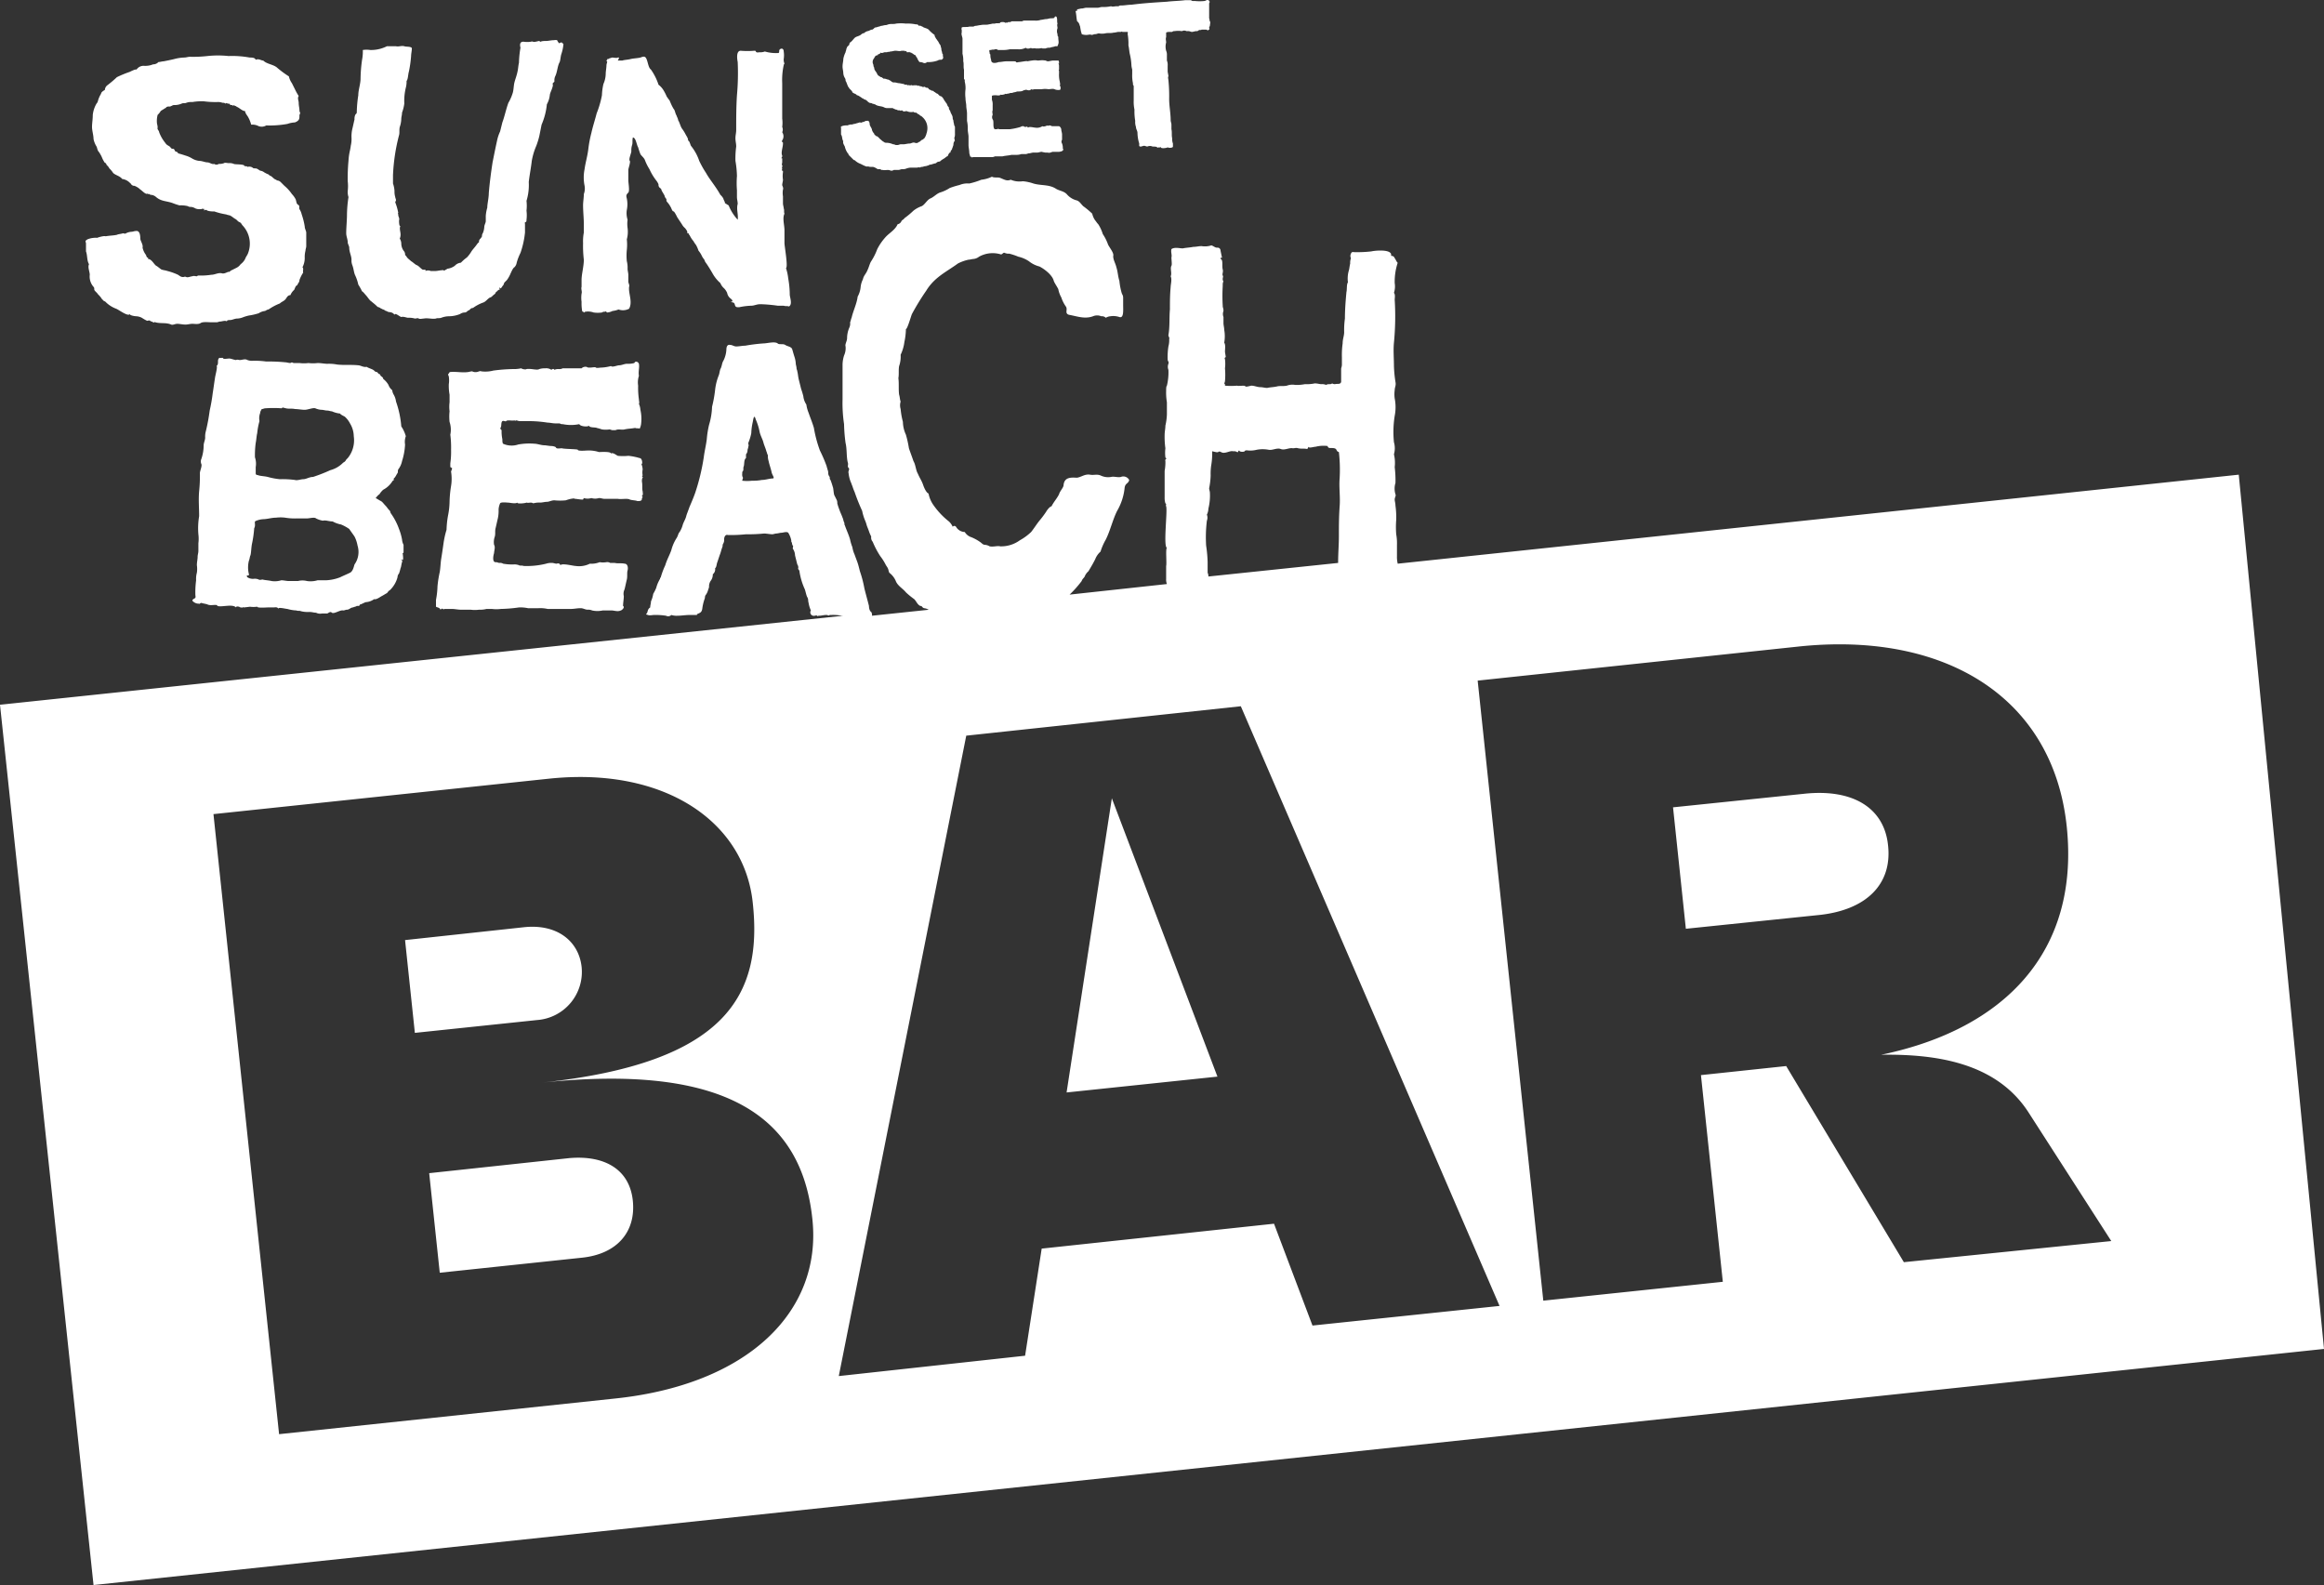 <svg xmlns="http://www.w3.org/2000/svg" width="308.1" height="210.128" viewBox="0 0 308.1 210.128"><rect x="0" y="0" width="308.1" height="210.128" fill="#333333" stroke="none"/><path id="welcome-SBB-logo-white" d="M124,205.5c.4,4.1-2.1,7-6.7,7.5l-18.9,2L97,201.8l18.6-2C120.4,199.4,123.6,201.4,124,205.5Zm57.5-14.4,20-2.1-14-36.9Zm-64.3-16.7c-.4-3.4-3.3-5.7-7.7-5.2l-15.7,1.7,1.3,12.3,16.2-1.7A6.4,6.4,0,0,0,117.2,174.4Zm231,50.7L52.5,256.4,40.1,139.7l111.8-11.8h-.2a6.15,6.15,0,0,0-1.4-.1.6.6,0,0,0-.4.1c0-.1-.2-.1-.3-.1-.3,0-.6.1-.9.1-.2,0-.2.1-.3,0,0-.1-.2,0-.3,0a.462.462,0,0,1-.5-.7,3.81,3.81,0,0,1-.3-1c-.1-.3,0-.5-.2-.8-.1-.2-.2-.7-.3-1a8.78,8.78,0,0,1-.7-2.3.52.52,0,0,0-.2-.4.661.661,0,0,0-.1-.6l-.3-1.2a1.613,1.613,0,0,0-.3-.9c0-.2.1-.3,0-.4a.6.6,0,0,1-.1-.4c-.1,0-.1-.2-.1-.3a3,3,0,0,0-.4-1c-.2-.2-.7,0-.9,0s-.5.1-.7.1c-.1,0-.4.1-.5.1-.3,0-.8-.1-1.1-.1a20.084,20.084,0,0,1-2.4.1,19.269,19.269,0,0,1-2.4.1c-.3-.1-.5.2-.5.6a.9.9,0,0,1-.1.5.6.6,0,0,0-.1.4c-.2.5-.2.7-.4,1.2l-.3.9c-.1.2-.1.7-.3.8a.829.829,0,0,1-.3.8,1.4,1.4,0,0,1-.3.9,1.421,1.421,0,0,0-.2.6.9.9,0,0,1-.1.5,2.117,2.117,0,0,1-.3.7c-.2.2-.1.4-.2.6a6.107,6.107,0,0,0-.3,1.3c-.1.5-.3.5-.7.7v.1h-1c-.5,0-1.1.1-1.6.1a2.2,2.2,0,0,1-.8-.1.592.592,0,0,1-.7.1,9.151,9.151,0,0,0-1.6-.1c-.2,0-.6.1-.8,0-.4-.1-.2-.1-.1-.3.1-.3.1-.5.4-.7,0-.3.1-.5.1-.8a3.81,3.81,0,0,0,.3-1,5.937,5.937,0,0,0,.4-.8,4.179,4.179,0,0,1,.4-1c0-.1.1-.1.1-.2a.349.349,0,0,1,.1-.2,10.409,10.409,0,0,1,.6-1.6c.2-.7.6-1.4.8-2a5.576,5.576,0,0,1,.7-1.6c.2-.3.2-.6.4-.8a3.552,3.552,0,0,0,.4-.9c.1-.4.4-.8.5-1.3.1-.3.3-.8.4-1.1.3-.7.6-1.4.8-2a28.223,28.223,0,0,0,1.1-4.6c.1-.8.3-1.6.4-2.4a12.505,12.505,0,0,1,.3-1.9,9.269,9.269,0,0,0,.4-2.4,16.957,16.957,0,0,0,.4-2.2,7.336,7.336,0,0,1,.5-2c.1-.3.1-.5.2-.8.2-.3.2-.8.4-1.1a3.707,3.707,0,0,0,.4-1.5c0-.3.1-.7.5-.6.3,0,.5.2.8.2.4,0,.8-.1,1.2-.1a22.449,22.449,0,0,1,2.4-.3c.5,0,1.5-.3,1.9,0,.2.2.7,0,1,.2s.7.2.9.5c.1.3.2.7.3,1a3.553,3.553,0,0,1,.2,1c0,.1.1.4.1.6,0,.1.1.3.1.4.1.4.1.7.2,1.1l.3,1.2c.1.3.2.6.3,1a2.461,2.461,0,0,0,.4,1.1,4.508,4.508,0,0,0,.3,1.1c.2.6.5,1.3.7,2a16.661,16.661,0,0,0,.8,3,18.943,18.943,0,0,1,.9,2.1c0,.1.1.3.1.4a1.087,1.087,0,0,1,.1.5.764.764,0,0,0,.2.5c0,.2,0,.3.1.4a9.439,9.439,0,0,1,.3.9c.1.2.1.8.2,1.1l.3.6a.9.9,0,0,1,.1.5,9.44,9.44,0,0,0,.3.9c.1.3.3.7.4,1,.1.2.1.4.2.6s0,.3.1.4c.2.6.5,1.2.7,1.9a5.388,5.388,0,0,0,.3,1,3.81,3.81,0,0,0,.3,1c.1.3.3.8.4,1.1s.2.7.3,1.1a15.453,15.453,0,0,1,.6,2.3c.2.8.4,1.5.6,2.3,0,.3.1.7.3.8a.749.749,0,0,1,.1.5l7.6-.8h-.1a1.421,1.421,0,0,0-.6-.2c-.3-.1-.2-.3-.5-.3-.4-.2-.5-.6-.8-.9a10.628,10.628,0,0,1-1.1-.9c-.4-.5-1-.8-1.3-1.4a2.73,2.73,0,0,0-.9-1.2c-.1-.2-.1-.4-.2-.6s-.2-.3-.3-.5a6.726,6.726,0,0,0-.7-1.1,11.4,11.4,0,0,1-1-1.9.844.844,0,0,1-.2-.7,4.876,4.876,0,0,1-.3-.7c-.1-.3-.2-.5-.3-.8a4.171,4.171,0,0,0-.2-.6,6.468,6.468,0,0,1-.4-1.3,26.045,26.045,0,0,1-1-2.5,6.89,6.89,0,0,1-.3-.8c-.1-.2-.1-.3-.2-.5a4.221,4.221,0,0,1-.3-1.2c-.1-.3.2-.5,0-.7s0-.4-.1-.7c-.2-.7-.1-1.8-.3-2.6a21.051,21.051,0,0,1-.2-2.5,18.845,18.845,0,0,1-.2-3.3V94.6a4.3,4.3,0,0,1,.2-1.2,2.345,2.345,0,0,0,.2-1.2c-.1-.3.2-.7.2-1.1a3.529,3.529,0,0,1,.3-1.4,1.285,1.285,0,0,0,.1-.7c.1-.2.1-.4.2-.6.2-.9.7-1.9.8-2.8a3.259,3.259,0,0,0,.4-1.3,2.934,2.934,0,0,1,.3-1c.1-.5.4-.7.6-1.2.2-.4.3-.9.5-1.2a7.931,7.931,0,0,0,.8-1.6,7.352,7.352,0,0,1,1.2-1.7c.5-.5,1.2-.9,1.5-1.6a.664.664,0,0,0,.5-.4c.1-.2.3-.2.4-.4a10.592,10.592,0,0,0,1.2-1,3.88,3.88,0,0,1,1.1-.6c.4-.2.7-.8,1.1-1,.5-.2.8-.6,1.3-.8a4.878,4.878,0,0,0,1.3-.6,10.381,10.381,0,0,1,1.3-.4,2.745,2.745,0,0,1,1.3-.2,9.83,9.83,0,0,0,1.6-.5,4.292,4.292,0,0,0,1.4-.4c.4.2.8,0,1.2.2.5.2.8.4,1.3.2a2.966,2.966,0,0,0,1.6.2,5.768,5.768,0,0,1,1.4.3c1,.3,2.1.1,3,.7.5.3,1.1.3,1.5.8a2.589,2.589,0,0,0,1.1.7c.5.1.6.4,1,.8a10.592,10.592,0,0,1,1.2,1,2.471,2.471,0,0,0,.4.9c.1.1.2.3.4.5a5.171,5.171,0,0,1,.6,1.3,6.109,6.109,0,0,1,.7,1.4c.2.4.7,1,.7,1.4-.1.5.3,1.1.4,1.6.2.6.2,1.2.4,1.8a9,9,0,0,0,.3,1.6c.1.3.2.3.2.7v.9c0,.7.1,1.8-.5,1.6a2.553,2.553,0,0,0-1.2-.1,1.421,1.421,0,0,0-.6.2.735.735,0,0,0-.6-.2,1.4,1.4,0,0,0-1.1,0c-1.1.4-2.1,0-3.2-.2-.6-.2-.1-.7-.4-1.1a4.5,4.5,0,0,1-.6-1.2,3.582,3.582,0,0,1-.4-1.1c-.2-.4-.5-.8-.6-1.1-.2-.8-1.3-1.6-1.9-1.9a3.694,3.694,0,0,1-1.4-.7,4.235,4.235,0,0,0-1.4-.6,8.4,8.4,0,0,0-1.2-.4,1.268,1.268,0,0,1-.6-.1c-.2-.1-.3.2-.5.2a3.708,3.708,0,0,0-2.9.3,1.493,1.493,0,0,1-.7.3c-.2,0-.5.1-.7.1a5.782,5.782,0,0,0-1.4.5c-1.5,1.1-3.1,1.8-4.2,3.6a32.068,32.068,0,0,0-1.9,3.1c-.1.2-.6,2-.8,2a8.807,8.807,0,0,1-.2,1.7,5.488,5.488,0,0,1-.5,1.7,3.887,3.887,0,0,1-.2,1.5c-.1.5,0,1.1-.1,1.6.1.7,0,1.5.1,2.2.1.3.1.7.2.9a1.7,1.7,0,0,0,0,1,10.1,10.1,0,0,0,.3,1.7,4.256,4.256,0,0,0,.4,1.7,14.9,14.9,0,0,1,.4,1.8c.2.6.4,1.1.6,1.7.3.5.3,1.2.6,1.7.2.5.5.9.7,1.5.1.3.4,1,.7,1.1a3.9,3.9,0,0,0,.7,1.6,10.075,10.075,0,0,0,2,2.1,2.1,2.1,0,0,1,.5.7c.2-.2.4-.1.5.1a1.382,1.382,0,0,0,1.1.6,1.6,1.6,0,0,0,.9.7,5.973,5.973,0,0,1,1.1.6c.3.2.4.4.7.4a1.421,1.421,0,0,1,.6.2c.5.1,1-.1,1.4,0a4.2,4.2,0,0,0,2.6-.8,7.165,7.165,0,0,0,1.5-1.1c.4-.5.7-1,1.1-1.5a12.489,12.489,0,0,0,.9-1.2c.1-.2.5-.7.7-.7.3-.6.7-1,1-1.6.1-.4.6-.9.6-1.2.1-1.2,1.2-1,1.8-1,.6-.1,1-.5,1.7-.4.5.1.9-.1,1.4.1a2.3,2.3,0,0,0,1.4.2c.4-.1.9.1,1.3,0a.873.873,0,0,1,1.1.4c-.1.5-.5.4-.6,1a7.559,7.559,0,0,1-1,3.1c-.6,1.2-.9,2.6-1.5,3.8a7.74,7.74,0,0,0-.7,1.6,2.552,2.552,0,0,0-.7,1c-.3.6-.6,1.1-.9,1.6a1.794,1.794,0,0,0-.5.7c-.1.2-.3.3-.4.6a14.544,14.544,0,0,1-1.6,1.8l12.9-1.4h0a1.7,1.7,0,0,1-.1-.7v-1.7c.1-.3-.1-2.3.1-2.4-.5-.2.1-4.9-.1-5.5-.1-.2.1-.3-.1-.4a2.485,2.485,0,0,1-.1-.8v-3.5a6.152,6.152,0,0,0,.1-1.3c0-.1-.1-.1.1-.3.1-.1-.1-.1-.1-.2a4.818,4.818,0,0,1,0-1.2,10.868,10.868,0,0,1-.1-1.8c0-.4.1-.8.1-1.2a7.719,7.719,0,0,0,.2-1.5V99.6a7.569,7.569,0,0,1-.1-1.5c0-.3,0-.6.1-.7a7.487,7.487,0,0,0,.2-2.1,1.1,1.1,0,0,1,0-.8c.1-.3-.1-.3-.1-.6a9.149,9.149,0,0,1,.1-1.7,3.083,3.083,0,0,0,.1-1c.1-.1-.1-.3-.1-.5.2-1.1.1-2.3.2-3.4,0-1,0-1.9.1-3,0-.3.2-1,0-1.4.2-.4-.1-1,.1-1.4.1-.1,0-.8,0-1.1.1-.3-.1-.7,0-1.1.4-.3,1.1-.1,1.5-.1.5-.1.9-.1,1.4-.2.4,0,.7-.1,1.1-.1a2.769,2.769,0,0,0,1.3-.1c.3.1.5.3.7.3s.4,0,.5.3c0,.1.2,1,.2,1,0,.1-.2,0-.2.1s.2.2.2.3c.1.3,0,.8.1,1.2.1.3-.1.6,0,.8.1.1,0,.3,0,.4a.6.6,0,0,0,.1.4c-.1.1-.1.3-.1.6a22.535,22.535,0,0,0,0,2.6c0,.3.1.3.1.7a1.1,1.1,0,0,0,0,.8v.8c0,.3.1.6.1.9a4.854,4.854,0,0,1,0,1.7c.2.3.1.8.1,1.2,0,.1.1.6.1.7-.1.1-.2.1-.1.3a4.818,4.818,0,0,1,0,1.2,9.651,9.651,0,0,1,0,1.7,1.007,1.007,0,0,1-.1.3c.1.1.1.1.1.3a8.552,8.552,0,0,0,1.6,0c.2.1,1.1-.1,1.1.1.1.1.7-.1.8-.1.4,0,.8.2,1.2.2.3,0,.6.1.9.1.4-.1.9-.1,1.3-.2s.8,0,1.3-.1a2.079,2.079,0,0,1,1.1-.1,5.7,5.7,0,0,0,1.3-.1,5.283,5.283,0,0,0,1.3-.1c.4,0,.6.1.9.1a1.268,1.268,0,0,1,.6.1.756.756,0,0,1,.4-.1c.2,0,.3,0,.4-.1a.756.756,0,0,0,.4.1c.2-.1.7.1.8-.3V95.2c0-.2.1-.3.1-.6v-1a10.868,10.868,0,0,1,.1-1.8c0-.6.2-1,.2-1.5a10.868,10.868,0,0,1,.1-1.8c0-1.2.1-2.4.2-3.5.1-.4,0-1,.2-1.3a3.812,3.812,0,0,1,.1-1.5c.1-.3.1-.6.2-1a1.7,1.7,0,0,1,.1-.7.637.637,0,0,1,0-.6c.1-.3.3-.2.5-.2a16.2,16.2,0,0,0,2.2-.1c.4-.1,2.3-.3,2.6.3.1.3-.1.3.2.3.2.1.2.1.3.3.1.1.3.6.4.6a8.031,8.031,0,0,0-.4,2.7,2.769,2.769,0,0,1-.1,1.3c.2.2.1.7.1.9a36.171,36.171,0,0,1-.1,5.7c-.1,1,0,2.1,0,3.1a16.463,16.463,0,0,0,.2,2.1c.1.5-.1.7-.1,1.1a4.052,4.052,0,0,0,0,1.1,5.934,5.934,0,0,1,0,2.3,13.551,13.551,0,0,0-.1,3.5,2.9,2.9,0,0,1,0,1.6,4.879,4.879,0,0,1,.1,1.7,14.082,14.082,0,0,1,.1,2.1,2.556,2.556,0,0,0,0,1.5c.1.2-.1.4-.1.7,0,.2.1.5.1.8a11.482,11.482,0,0,1,.1,1.9,12.051,12.051,0,0,0,0,1.9,6.6,6.6,0,0,1,.1,1.4V120a3.751,3.751,0,0,0,.1,1l111.5-11.8ZM142.4,108.9c-.1-.5-.3-1-.4-1.5a2.2,2.2,0,0,1-.1-.8c-.1-.1-.1-.3-.2-.5-.1-.4-.3-.8-.4-1.2s-.4-.9-.5-1.4a7.494,7.494,0,0,0-.5-1.6c-.2-.7-.3-.3-.4.3a7.719,7.719,0,0,0-.2,1.5,6.469,6.469,0,0,1-.4,1.3c0,.2.1.3,0,.5,0,.2-.1.3-.1.5a.764.764,0,0,1-.2.5v.5c-.3.2-.2.8-.3,1.1-.1.2,0,.5-.1.6s-.1.2-.1.4a.749.749,0,0,0,.1.5c0,.1-.1.3-.1.4a5.652,5.652,0,0,0,1.3,0,6.151,6.151,0,0,0,1.3-.1c.5,0,1-.2,1.5-.2C142.8,109.6,142.5,109.3,142.4,108.9Zm57.9,13.8,17.2-1.8v-.1c0-1.2.1-2.3.1-3.4,0-1.4,0-2.6.1-4,.1-1.2-.1-2.5,0-3.7a20.478,20.478,0,0,0-.1-3.5c-.4-.1-.2-.4-.6-.5-.5-.1-.8.1-.9-.3a4.329,4.329,0,0,0-1.6.1c-.2,0-.5.1-.7.1-.1,0-.2,0-.2-.1-.1.1-.1.2-.2.3-.4-.1-.7,0-1.2-.1-.3-.1-.4,0-.7,0-.5-.1-1.1.3-1.6.1s-1.1.2-1.6.1a4.3,4.3,0,0,0-1.6,0,3.4,3.4,0,0,1-1,.1c-.2,0-.5-.1-.6.1-.1.1-.7.1-.7-.1-.2,0-.1.3-.3.2a.749.749,0,0,0-.5-.1c-.4-.1-.8.2-1.3.2-.3,0-.5-.3-.7-.1-.1.1-.7-.1-.8-.1a9.149,9.149,0,0,1-.1,1.7,7.568,7.568,0,0,0-.1,1.5,9.853,9.853,0,0,1-.2,1.7c0,.2.1.4.1.6a7.145,7.145,0,0,1-.2,2.1,1.884,1.884,0,0,1-.2.8,1.1,1.1,0,0,1,0,.8,17.934,17.934,0,0,0-.1,3.3,17.959,17.959,0,0,1,.2,2.2v1.4A1.087,1.087,0,0,1,200.3,122.7Zm-52.5,85.2c-1.4-13.5-11.3-20.7-35.9-18.1,24.6-2.6,29.3-11.7,28-23.8-1.1-10.8-11.7-18.1-27-16.5l-44.5,4.7,8.7,82.2,44.3-4.7C139.3,229.9,149.1,220.1,147.8,207.9Zm91.1,11.5-34.3-79.5-36.4,3.9-16.9,84.9L176,226l2.2-14.2,30.8-3.3,5.1,13.5Zm81.1-8.6-11-17.1c-4.3-6.6-12.3-7.7-19.5-7.6,16.4-3.4,26.3-13.7,24.6-30.2-1.8-17.3-16.3-26-35.7-23.9L236,136.5l8.7,82.2,23.8-2.5-2.9-27.4,11.3-1.2,15.6,26Zm-29.6-52.5c-.5-4.8-4.5-7.5-11.1-6.8l-17.4,1.8,1.7,16.1,17.4-1.8C287.5,167,291,163.5,290.4,158.3ZM58.2,55.5c-.1-.1-.7.2-.9.3a14.726,14.726,0,0,0-1.7.7,14.961,14.961,0,0,1-1.3,1.1.855.855,0,0,0-.3.6c-.2.1-.5.3-.5.5a3.329,3.329,0,0,0-.3.6c-.1.2-.1.5-.3.7a3.805,3.805,0,0,0-.5,1.5c0,.6-.1,1.1-.1,1.6s.2,1.1.2,1.6a3,3,0,0,0,.4,1c.1.2.1.5.3.7a4.348,4.348,0,0,1,.4.7,3.329,3.329,0,0,0,.3.6c0,.1.1.1.2.2.2.2,0,.1.2.3a1.38,1.38,0,0,1,.3.4,3.171,3.171,0,0,1,.5.6c.3.3.9.4,1.2.8a1.738,1.738,0,0,1,1.1.6c.1,0,.1.2.2.2a.367.367,0,0,0,.3.1,2.177,2.177,0,0,1,.8.5c.2.1.8.8,1,.5-.1.2.3,0,.3.2a1.135,1.135,0,0,1,.8.3c.7.6,1.4.5,2.2.8a9.441,9.441,0,0,0,.9.3,3.75,3.75,0,0,1,1.1.1.6.6,0,0,0,.4.1,1.421,1.421,0,0,1,.6.2,1.268,1.268,0,0,0,.6.1c.3,0,.2,0,.4-.1,0,.2.1,0,.2.1-.1.2-.1.2.1.1a.367.367,0,0,1,.3.1,2.769,2.769,0,0,0,.9.1,9.363,9.363,0,0,0,1.6.4c.2.1.5.1.6.2.2.1.4.3.6.4s.3.3.5.4c.3.1.3.3.5.5a3.519,3.519,0,0,1,.7,3.6c-.1.3-.3.5-.4.8a2.036,2.036,0,0,1-.6.7,1.47,1.47,0,0,1-.6.5l-.6.3c-.1,0-.3.3-.4.2-.3.1-.6.3-.9.2-.5-.1-.9.2-1.4.2a8.6,8.6,0,0,1-1.6.1.367.367,0,0,0-.3.1c-.2,0-.4-.1-.6,0-.2,0-.6.2-.8.1s-.3,0-.4,0c-.3,0-.4-.1-.7-.3a7.838,7.838,0,0,0-1.4-.5c-.3-.1-.5-.1-.8-.2-.3-.2-.5-.4-.7-.5-.3-.2-.6-.9-1.1-.9.1-.1,0-.2-.1-.2-.1-.1-.1-.3-.2-.4a2.471,2.471,0,0,1-.4-.9c.1-.4-.3-.9-.3-1.2,0-.5-.1-1.1-.6-1-.2,0-.4.1-.6.1a1.854,1.854,0,0,0-.7.2c-.1.1-.3,0-.4,0-.3.1-.6.1-.8.2-.4.1-1,.1-1.5.2-.1-.1-.9.1-1.1.2a2.954,2.954,0,0,0-1.3.2c-.3.2-.3.2-.2.5v1.1c.2.5.1,1.2.4,1.7-.2.4.1,1,.1,1.4a2.066,2.066,0,0,0,.5,1.6c.1.1.1.2.1.4.1.2.4.4.5.6a2.651,2.651,0,0,1,.5.6l.3.3c0,.1,0,0,.1,0a3.956,3.956,0,0,0,1.5,1c.3.1,1.6,1.1,1.8.7,0,.2.7.3.9.3a1.854,1.854,0,0,1,.7.2,5.736,5.736,0,0,0,.7.4c.1,0,.3-.1.4,0s.3.1.4.2.2-.1.3,0c.7.2,1.4,0,2.1.3.2.1.5-.1.8-.1s.7.1,1.1.1c.3,0,.6-.1.9-.1s.8.1,1.1-.1,1-.1,1.5-.1h.6c.2,0,.3-.1.5-.1s.7-.2.9,0c-.1-.2.3-.2.4-.2.3,0,.6-.2,1-.2a2.354,2.354,0,0,0,.8-.2,6.373,6.373,0,0,1,.7-.2,7.894,7.894,0,0,0,1.3-.3,1.909,1.909,0,0,1,.8-.3c.1,0,.3-.2.5-.2a7.143,7.143,0,0,1,1.5-.8c.2-.2.5-.3.7-.5s.3-.6.7-.6a1.794,1.794,0,0,1,.5-.7c.1-.2.2-.6.4-.6.1-.3.3-.4.3-.7a4.671,4.671,0,0,1,.5-1c-.1-.2.1-.5-.1-.7a2.663,2.663,0,0,0,.3-1.2,3.4,3.4,0,0,1,.1-1c0-.2.1-.4.1-.6V77.1c0-.2-.2-.5-.2-.8a9.363,9.363,0,0,0-.4-1.6,2.117,2.117,0,0,0-.3-.7c-.1-.3.1-.4-.2-.6-.2-.1-.2-.4-.3-.7a3.039,3.039,0,0,0-.5-.7,5.471,5.471,0,0,0-1-1.1l-.5-.5a.758.758,0,0,0-.4-.2c-.2,0-.1-.1-.2-.1-.3-.1-.4-.3-.7-.5-.1,0-.2-.1-.3-.2a3.329,3.329,0,0,1-.6-.3,1.056,1.056,0,0,0-.5-.2c-.2-.1-.4-.3-.6-.3,0,0-.4,0-.4-.1a.821.821,0,0,0-.7-.1c0-.1-.3-.1-.4-.1.1-.3-1.3-.2-1.4-.3a1.483,1.483,0,0,0-.7-.1c-.1,0-.5-.1-.6,0a1.7,1.7,0,0,1-.7.1.5.5,0,0,1-.6,0c-.3.1-.6-.2-.9-.2s-.7-.2-1.1-.2a2.39,2.39,0,0,1-.9-.3,3.552,3.552,0,0,0-.9-.4c-.3-.1-.6-.2-1-.3,0-.2-.3-.2-.4-.3-.1-.3-.2-.3-.3-.3-.2,0-.2-.1-.4-.3-.3-.2-.4-.2-.6-.5a5.013,5.013,0,0,1-.8-1.4c0-.2-.3-.4-.2-.6,0-.3-.1-.5-.1-.7a3.083,3.083,0,0,1,.1-1,2.181,2.181,0,0,0,.4-.5c.1-.1.5-.3.6-.4.1,0,.2-.1.1-.1a.749.749,0,0,1,.5-.1c.1,0,.2-.1.3-.1.1-.1.2-.1.4-.1a2.388,2.388,0,0,0,.9-.2c.2-.1.4,0,.6-.1a1.949,1.949,0,0,1,.8-.1,7.569,7.569,0,0,1,1.5-.1,11.484,11.484,0,0,0,1.8.1,1.7,1.7,0,0,1,.7.1.6.6,0,0,1,.4.1.1.1,0,0,0,.1-.1c-.1,0,.4.2.4.1.1.1.1.2.2.2.2,0,.2,0,.3.1.1-.1.2-.1.2,0,.1,0,.2.1.3,0l-.1.1c.4.1.8.6,1.2.6,0,.3.3.6.4.8a4.179,4.179,0,0,1,.4,1,1.8,1.8,0,0,1,1,.2,1.183,1.183,0,0,0,1-.1,13.2,13.2,0,0,0,2.8-.2,3.553,3.553,0,0,1,1-.2c.5-.2.6-.4.6-.8a.6.6,0,0,1,.1-.4c0-.1-.1-.2-.1-.4,0-.3-.1-.6-.1-1,0-.3-.2-.6,0-.9a7.255,7.255,0,0,1-.5-.9l-.4-.8a2.471,2.471,0,0,1-.4-.9,14.309,14.309,0,0,1-1.5-1.1c-.5-.5-1.4-.5-1.9-1-.3,0-.6-.3-1-.1-.1-.3-.5-.3-.8-.3a12.745,12.745,0,0,0-2.8-.2,13.1,13.1,0,0,0-2.8,0,16.949,16.949,0,0,1-2.3.1c-.3,0-.5.1-.8.1a5.852,5.852,0,0,0-1.3.2c-.4.1-.9.2-1.4.3-.2,0-.5.1-.7.1a.908.908,0,0,1-.7.3,2.744,2.744,0,0,1-1.2.2A1.107,1.107,0,0,0,58.2,55.5Zm31-2.6a3.334,3.334,0,0,0-1,0,5.7,5.7,0,0,1-.1,1.3,19.481,19.481,0,0,0-.2,2.5c0,.7-.3,1.5-.3,2.2a16.351,16.351,0,0,0-.2,2.2c0,.3-.1.2-.2.4a1.268,1.268,0,0,0-.1.6c-.1.4-.2.9-.3,1.3a4.485,4.485,0,0,0-.1,1.1,3.75,3.75,0,0,1-.1,1.1c0,.1-.1.6-.1.6a7.845,7.845,0,0,0-.2,1.4,24.369,24.369,0,0,0-.1,2.7,5.652,5.652,0,0,1,0,1.3,2.2,2.2,0,0,0,.1.8,16.413,16.413,0,0,0-.2,2.3c0,.8-.1,1.7-.1,2.5,0,.4.2.8.2,1.2,0,.2.2.5.2.7,0,.6.3,1.1.3,1.6a1.7,1.7,0,0,0,.1.7c.2.5.2,1,.4,1.4a5.638,5.638,0,0,1,.4,1.2,7.255,7.255,0,0,1,.5.9c.1,0,.4.4.5.5.2.2.5.7.7.8.1.1.5.4.7.6.1.1.2.2.3.2s.3.2.4.2c.1.1.3.1.4.2s.3.1.4.2c.3.1.6,0,.9.4.1-.3.6.2.9.3.3-.1.7.1.9.1a2.769,2.769,0,0,1,.9.1c.2,0,.4-.1.5,0,.2.1.5,0,.7,0,.5-.1,1.1.1,1.6,0,.2-.1.4,0,.7-.1a2.959,2.959,0,0,1,1-.2,4.012,4.012,0,0,0,1.5-.3,1.072,1.072,0,0,1,.6-.2c.3,0,.4-.3.6-.3l.2-.2a.494.494,0,0,1,.3-.1h0a5.388,5.388,0,0,1,1.3-.7c.4-.1.7-.6,1-.7.1,0,.3-.2.4-.3s.2-.1.3-.3c0-.1.2-.2.3-.3,0-.1.1-.1.2-.1.1-.1,0-.1,0-.3.1,0,.1.1.2.1.1-.1.2-.3.3-.4s.1-.3.2-.4l.3-.3a4.053,4.053,0,0,0,.5-.9c.1-.2.3-.7.5-.8a1.1,1.1,0,0,0,.3-.6,6.943,6.943,0,0,1,.5-1.3,11.793,11.793,0,0,0,.6-2.7V76c0-.2-.1-.2.1-.3.1,0,.1-.2.1-.3a4.819,4.819,0,0,0,0-1.2,5.652,5.652,0,0,0,0-1.3,7.15,7.15,0,0,0,.3-2.5c.1-.9.3-1.9.4-2.8a8.929,8.929,0,0,1,.6-2,10.379,10.379,0,0,0,.4-1.3l.3-1.5a8.981,8.981,0,0,0,.7-2.7,3.258,3.258,0,0,0,.4-1.3c.1-.4.3-.7.4-1.2,0-.1-.1-.3.1-.4.1-.1.1-.1.1-.2a1.268,1.268,0,0,1,.1-.6c.3-.6.3-1.4.6-1.9.1-.3.1-.6.2-1a5.768,5.768,0,0,0,.3-1.4c-.1,0-.1-.2-.3-.2-.1,0-.2.1-.3.1l-.2-.3c0-.2-.4-.1-.5-.1-.3,0-.7.1-1,.1-.1,0-.6,0-.7.1-.1,0-.1,0-.2-.1-.1,0-.4.1-.5.1-.3.1-.4-.1-.6,0a3.352,3.352,0,0,1-1,0c-.5,0-.5.4-.4.8a13.553,13.553,0,0,0-.2,2c-.1.4-.1.8-.2,1.2-.1.5-.3,1-.4,1.4s-.1.9-.2,1.3a5.91,5.91,0,0,1-.6,1.4c-.3.8-.5,1.8-.8,2.6l-.3,1.2a5.638,5.638,0,0,0-.4,1.2c-.2.9-.4,1.9-.6,2.9-.2,1.3-.4,2.8-.5,4.1,0,.6-.2,1.4-.2,1.9a5.16,5.16,0,0,0-.2,1.1v.7c0,.2-.2.5-.2.8a2.354,2.354,0,0,1-.2.8.6.6,0,0,0-.1.4,1.38,1.38,0,0,1-.3.4.6.6,0,0,0-.1.4c-.2.1-.2.2-.3.3-.2.3-.5.6-.7.9a4.173,4.173,0,0,1-.6.8,5.716,5.716,0,0,0-.8.7,1.235,1.235,0,0,0-.8.4,2.112,2.112,0,0,1-1,.4c-.1.1-.2.1-.3.2-.3.1-.2-.1-.4,0-.3,0-.6.1-.9.1h-.6a.846.846,0,0,0-.7,0c.1-.3-.2-.1-.4-.2-.3-.2-.5-.5-.8-.6-.2-.1-.5-.4-.7-.5-.2-.2-.5-.4-.6-.6s-.2-.1-.2-.4a.758.758,0,0,0-.2-.4,1.689,1.689,0,0,1-.3-1,1.421,1.421,0,0,0-.2-.6,1.268,1.268,0,0,0,.1-.6c0-.3-.2-.8,0-1.1-.2.2-.2-.6-.2-.7.1-.3-.1-.5-.1-.7s-.1-.3,0-.3a7.366,7.366,0,0,0-.4-1.4c0-.1.1-.2.1-.3s-.1-.3-.1-.4a2.485,2.485,0,0,1-.1-.8,3.553,3.553,0,0,0-.2-1V69.5a25.221,25.221,0,0,1,.8-5.3c.1-.3,0-.7.1-1.1a3.6,3.6,0,0,0,.2-1.1c0-.2.1-.5.1-.8a5.274,5.274,0,0,0,.3-1.2,7.487,7.487,0,0,1,.2-2.1A3.085,3.085,0,0,0,94,57c.2-.2.2-.9.3-1.2a15.171,15.171,0,0,0,.3-2.1c0-.3.1-.7.1-1s-.8-.2-1-.3c-.4-.1-.8.1-1.1,0H91.4A4.664,4.664,0,0,1,89.2,52.9Zm32.8,1c-.1.1-.6,0-.7,0s-.3.1-.4.1a.367.367,0,0,1-.3.1c0,.1,0,.1-.1.2,0,.1.1.1.1.2a2.269,2.269,0,0,0-.1.4c0,.4-.1.8-.1,1.2a3.452,3.452,0,0,1-.3,1.3,7.719,7.719,0,0,0-.2,1.5,12.708,12.708,0,0,1-.7,2.4c-.2.8-.5,1.7-.7,2.6a15.525,15.525,0,0,0-.4,2.1c-.1.9-.4,1.9-.5,2.7a5.428,5.428,0,0,0,0,2.2,2.079,2.079,0,0,1-.1,1.1c0,.5-.1,1-.1,1.5,0,.8.1,1.7.1,2.5v1.1a6.15,6.15,0,0,0-.1,1.4,15.483,15.483,0,0,0,.1,2.2c0,.9-.3,1.9-.3,2.7v.9c-.1.3.1.6,0,.9a4.052,4.052,0,0,0,0,1.1,5.7,5.7,0,0,0,.1,1.3c.1-.1.1,0,.2.1.1,0,.1-.1.2-.1a2.161,2.161,0,0,1,1.1.1,4.034,4.034,0,0,0,1.1,0,.6.6,0,0,1,.4-.1c.2-.1.1,0,.3.1a1.854,1.854,0,0,0,.7-.2,3.091,3.091,0,0,0,.8-.2,1.742,1.742,0,0,0,1.4-.1c.5-.9-.1-2,0-2.9.1-.2-.1-.5-.1-.7v-.9c0-.2-.1-.6-.1-.8a3.4,3.4,0,0,0-.1-1,7.5,7.5,0,0,1,0-1.5,6.534,6.534,0,0,0,0-1.4,3.812,3.812,0,0,0,.1-1.5,4.034,4.034,0,0,1,0-1.1,2.879,2.879,0,0,1-.1-1.3,3.778,3.778,0,0,0,0-1.5c-.1-.4-.1-.5.2-.8.2-.2,0-1.3,0-1.6V68.8c0-.2.3-1,.2-1.2-.2-.2.2-1,.2-1.3a2.2,2.2,0,0,1,.1-.8c.1-.3,0-.6.1-1,.4,0,.5,1,.7,1.3a9.437,9.437,0,0,0,.3.9c.1.2.5.5.6.8a6.721,6.721,0,0,0,.6,1.2,7.459,7.459,0,0,0,.9,1.5,2.186,2.186,0,0,1,.3.5.6.6,0,0,0,.1.4c.1.1.3.2.3.4.1.2.3.5.4.7a.758.758,0,0,0,.2.4c.1.1,0,.2.1.4a3.039,3.039,0,0,1,.5.7c.1.1.2.6.4.6.1,0,.4.6.5.8l.6.9a1.756,1.756,0,0,0,.4.5c.1.1.4.5.3.6,0,.1.1.1.2.1,0,.1,0,.2.1.2a3.509,3.509,0,0,0,.5.8c.1.1.1.2.2.3.1.2.1.1.2.3a3.629,3.629,0,0,1,.3.7,3.111,3.111,0,0,1,.4.6,2.186,2.186,0,0,0,.3.5c.1.1.1.2.2.4.3.4.6.9.9,1.4a4.863,4.863,0,0,0,1.1,1.4,1.794,1.794,0,0,0,.5.7,2.092,2.092,0,0,1,.4.6,1.185,1.185,0,0,0,.4.7c.1.1.3.2.3.4,0,.1-.1,0-.2.1.2.1.4,0,.5.3.1.4.2.4.6.4a8.753,8.753,0,0,1,1.6-.2c.4,0,.7-.2,1.2-.2a19.526,19.526,0,0,1,2.3.2h.8c.3.1.4,0,.7.1.5-.3.1-1.2.1-1.6a12.483,12.483,0,0,0-.2-2.1,7.007,7.007,0,0,0-.3-1.4c.3-.1-.2-2.9-.2-3.3V76.8c0-.7-.3-1.6,0-2.2-.1-.2,0-.5-.1-.7,0-.2-.1-.4-.1-.7v-.9a2.719,2.719,0,0,1,0-.9c.1-.2-.1-.5-.1-.6,0-.2.1-.5.1-.7a3.333,3.333,0,0,1,0-1c0-.2,0-.2-.1-.2s0-.2,0-.3c-.1-.1.1-.4,0-.4-.1-.1,0-.3,0-.4v-.5c0-.1-.2,0-.1-.1a.367.367,0,0,0,.1-.3c-.2-.4.1-1.1.1-1.6,0-.1,0-.2-.1-.2-.1-.1,0-.2.1-.4a.972.972,0,0,0-.1-.9.846.846,0,0,0,0-.7,4.033,4.033,0,0,0,0-1.1V57.3a9.345,9.345,0,0,1,.2-2.4V55a.367.367,0,0,1,.1-.3,1.268,1.268,0,0,1-.1-.6,3.352,3.352,0,0,0,0-1c0-.3-.2-.5-.5-.3-.2.2,0,.4-.2.5a5.245,5.245,0,0,1-1.8-.2,1.7,1.7,0,0,1-.7.1c-.1,0-.4.1-.5-.1,0-.1-.1-.1-.2-.1a10.8,10.8,0,0,1-1.8,0c-.6,0-.5,1-.4,1.5a32.688,32.688,0,0,1-.1,4.4c-.1,1.5-.1,3.1-.1,4.6,0,.4-.1.7-.1,1.1s.1.7.1,1.1a12.1,12.1,0,0,0-.1,1.9,13.551,13.551,0,0,1,.2,2,12.051,12.051,0,0,0,0,1.9v.9c0,.3.1.6.1.9-.2.7.1,1.4,0,2.1a6.15,6.15,0,0,1-1.2-1.9c-.2-.1-.3-.2-.5-.3a.367.367,0,0,0-.1-.3c0-.1-.1-.2-.1-.3a1.756,1.756,0,0,0-.4-.5c-.6-1.1-1.4-2-1.9-2.9a12.9,12.9,0,0,1-.9-1.6,6.44,6.44,0,0,0-1.1-2c-.1-.2-.2-.7-.4-.7.1-.2-.2-.6-.3-.8a5.582,5.582,0,0,0-.5-.8c-.2-.3-.3-.8-.5-1.1,0-.2-.2-.5-.2-.6-.2-.3-.2-.7-.4-.9a5.936,5.936,0,0,1-.4-.8c-.1-.2-.1-.3-.2-.4s-.2-.3-.3-.4a5.94,5.94,0,0,0-.4-.8,2.7,2.7,0,0,0-.7-.8,7.5,7.5,0,0,0-1-2c-.4-.3-.4-1.2-.7-1.6-.2-.2-.4-.1-.7,0-.4.1-.9.1-1.3.2s-.8.1-1.1.2H122C122.3,53.8,122.1,53.9,122,53.9ZM93.9,104.1a2.161,2.161,0,0,0-.1,1.1,8.505,8.505,0,0,1-.4,2.2,2.7,2.7,0,0,1-.5,1.1c-.1.2,0,.3-.1.5-.1.1-.3.6-.5.7v.2c0,.1-.2.1-.2.2a3.179,3.179,0,0,1-1.2,1.1,2.651,2.651,0,0,0-.5.6c-.2.1-.4.4-.5.5.2.1.5.3.7.4s.4.4.6.6.3.4.5.6.1.2.2.4a8.421,8.421,0,0,1,1.1,2.1,7.366,7.366,0,0,1,.4,1.4,1.854,1.854,0,0,0,.2.7v1c0,.1-.2.1-.1.2,0,.1.1.7,0,.8-.1,0-.1,0-.2-.1,0,.2.2.1.1.4s-.1.6-.2.8a6.373,6.373,0,0,1-.2.7.764.764,0,0,0-.2.5,3.669,3.669,0,0,1-1,1.7c-.2.1-.3.3-.4.4-.2.1-.5.3-.7.4s-.7.5-1,.4a2.1,2.1,0,0,1-1.1.4c-.1,0-.8.4-.8.3a.31.31,0,0,1-.1.2h-.3c-.1.1-.3.1-.5.2-.3,0-.5.3-.8.3-.2,0-.3.1-.5.1-.4-.1-1.2.5-1.5.3-.2-.2-.4,0-.6.1h-.7a1.185,1.185,0,0,1-.8-.1c-.3,0-.5-.1-.9-.1a3.75,3.75,0,0,1-1.1-.1c-.2-.1-.4,0-.6-.1a5.019,5.019,0,0,1-1.2-.2c-.2,0-1.3-.3-1.2,0-.1-.3-.4-.2-.7-.2h-.7c-.2,0-1.4.1-1.4-.1a3.334,3.334,0,0,1-1,0h.1s-.8.1-.9.1c-.2-.1-.1.1-.3,0a.367.367,0,0,1-.3-.1c-.1,0-.4-.1-.4.1-.5-.5-1.9,0-2.5-.2v-.1c-.4-.1-.9.1-1.3-.1-.3-.1-.5-.1-.8-.2-.2,0-.2.2-.3.1a1.086,1.086,0,0,1-.9-.4q0-.15.3-.3c.2-.1.1-.3.1-.5a12.1,12.1,0,0,1,.1-1.9,3.083,3.083,0,0,1,.1-1,3.352,3.352,0,0,0,0-1c0-.4.1-.8.1-1.1s.1-.5.1-.8v-1a4.819,4.819,0,0,0,0-1.2,9.663,9.663,0,0,1,.1-2.4c0-1.1-.1-2.2,0-3.3a19.269,19.269,0,0,0,.1-2.4c0-.3.3-.9.2-1.2a.846.846,0,0,1,0-.7,5.663,5.663,0,0,0,.3-1.8c0-.3.2-.7.2-1a2.769,2.769,0,0,1,.1-.9,25.577,25.577,0,0,0,.5-2.7,22.306,22.306,0,0,0,.4-2.3c.1-.6.2-1.4.3-2,0-.2.4-1.6.2-1.6.4-.3,0-.8.4-1.1.2.1.4-.1.5.1.1.1.6,0,.8,0s.7.2.9.2c.2-.1.3,0,.5,0,.3,0,.7-.2,1,0a1.7,1.7,0,0,0,.7.1,10.869,10.869,0,0,1,1.8.1,21.751,21.751,0,0,1,2.5.1c.2,0,.5.1.7.1a.3.3,0,0,1,.4,0h.8a4.819,4.819,0,0,0,1.2,0,4.819,4.819,0,0,0,1.2,0c.5,0,.9.1,1.3.1a5.7,5.7,0,0,1,1.3.1c.9.1,1.9,0,2.8.1.3,0,.7.3,1.1.2.3.2.8.3,1,.5a.52.52,0,0,0,.4.2c.1.1.2.3.4.3,0,.3.4.3.4.6a2.7,2.7,0,0,1,.7.8,1.531,1.531,0,0,0,.5.7,1.421,1.421,0,0,0,.2.6,2.39,2.39,0,0,1,.3.9,12.978,12.978,0,0,1,.7,3.3A4.487,4.487,0,0,1,93.9,104.1ZM74,108.2v.8c0,.3.2.2.4.3.4.1.8.1,1.2.2a9.005,9.005,0,0,0,1.6.3,12.75,12.75,0,0,1,2,.1c.3.1.8-.1,1.1-.1.4,0,.8-.3,1.3-.3a21.848,21.848,0,0,0,2.3-.9,3.669,3.669,0,0,0,1.7-1,.781.781,0,0,0,.4-.4l.2-.2a3.508,3.508,0,0,0,.5-.8,3.734,3.734,0,0,0,.3-2.1,3.371,3.371,0,0,0-.5-1.7,3.114,3.114,0,0,0-.7-.9c-.2-.1-.6-.3-.6-.4a3.544,3.544,0,0,1-1.1-.3c-.2,0-.4-.1-.6-.1-.3,0-.5-.1-.8-.1a2.354,2.354,0,0,1-.8-.2c-.3-.1-1,.2-1.4.2s-.9-.1-1.3-.1c-.4-.1-.8,0-1.2-.1l-.4-.1c-.1,0-.1.1-.2.1a14.7,14.7,0,0,0-2.1,0c-.2,0-.3.1-.5.1-.1.2-.2.3-.2.5a1.986,1.986,0,0,0-.1,1.1,9.006,9.006,0,0,0-.3,1.6c-.1.4-.1.8-.2,1.3a12.1,12.1,0,0,0-.1,1.9A2.65,2.65,0,0,1,74,108.2Zm13.5,10.4a4.234,4.234,0,0,0-.4-1.2c-.2-.3-.5-.7-.7-1a5.422,5.422,0,0,0-1.1-.6,3.582,3.582,0,0,1-1.1-.4c-.5,0-.9-.2-1.3-.1a3.178,3.178,0,0,1-.9-.3c-.2-.2-.9,0-1.2,0H79.4a7.569,7.569,0,0,1-1.5-.1,4.819,4.819,0,0,0-1.2,0c-.6,0-1.2.2-1.7.2a2.92,2.92,0,0,0-.9.2c-.3.1-.2.2-.2.5a.9.9,0,0,1-.1.5,15.17,15.17,0,0,1-.3,2.1c-.1.5-.1,1.2-.2,1.5-.1.2-.1.5-.2.7a3.656,3.656,0,0,0,0,1.8c.1.3-.5,0-.2.4a1.344,1.344,0,0,0,.9.2,1.268,1.268,0,0,1,.6.1c.1.1.4,0,.5,0,.4.1.8.1,1.2.2a2.979,2.979,0,0,0,1.3-.1c.3,0,.7.1,1,.1h1.2a2.428,2.428,0,0,1,1.2,0,3.211,3.211,0,0,0,1.4-.1h1.1a5.847,5.847,0,0,0,1.9-.4c.4-.2.9-.4,1.3-.6s.5-.8.6-1.1A2.85,2.85,0,0,0,87.5,118.6Zm37.8-10.1a2.354,2.354,0,0,0-.2-.8l.1.1c.1-.2,0-.8-.3-.8a7.972,7.972,0,0,0-1.5-.3,6.534,6.534,0,0,1-1.4,0c-.2-.1-.7-.5-.9-.3,0-.3-1.4-.2-1.6-.2a4.4,4.4,0,0,0-1.6-.2c-.1,0-1.2.1-1.2-.1,0-.1-1.9-.1-2.1-.2-.3,0-.7.1-.8-.1,0-.1-.4-.2-.6-.2-.3,0-.7-.1-1-.1s-.9-.2-1.2-.2a8.305,8.305,0,0,0-2.2.1,2.743,2.743,0,0,1-2-.1c-.1-.1-.1-.4-.1-.6a4.869,4.869,0,0,1-.1-1.2c-.2-.2-.2-.2-.1-.4s0-.6.2-.8c.2-.1.4.1.5,0,.2-.2.8,0,1.1-.1.1.1.2,0,.3,0a1.268,1.268,0,0,0,.6.1h1.2a16.413,16.413,0,0,1,2.3.2c.3,0,.7.1,1,.1h.6a.6.6,0,0,0,.4.1,5.434,5.434,0,0,0,2.2,0c.1.3,1.1.4,1.3.2,0,.3.9.2,1,.3a6.373,6.373,0,0,1,.7.2,3.352,3.352,0,0,0,1,0c.1,0,.3.1.4.1h.4c.4-.2.8,0,1.2-.1s.9-.1,1.4-.2c.2.1.4,0,.6.1a1.854,1.854,0,0,0,.2-.7,5.462,5.462,0,0,0-.1-1.8,2.354,2.354,0,0,0-.2-.8c.1-.1,0-.4,0-.6a10.869,10.869,0,0,1-.1-1.8,2.879,2.879,0,0,1,.1-1.3c-.1-.6.1-1.1,0-1.6-.1-.3-.5-.4-.6-.1a3.4,3.4,0,0,1-1,.1c-.3,0-.7.2-1,.2s-.9.3-1.1.1a5.987,5.987,0,0,1-1.2.2c-.3,0-.7.1-.8,0s-.5,0-.7,0h-.3c-.1,0-.2-.1-.3-.1a.735.735,0,0,0-.6.2h-2.5a.9.9,0,0,1-.5.1,1.268,1.268,0,0,0-.6.1c-.1-.2-.3-.1-.4,0a1.2,1.2,0,0,0-.8-.2,2.485,2.485,0,0,0-.8.1c-.3.2-1.1-.1-1.7,0-.1.1-.6,0-.7-.1a4.485,4.485,0,0,1-1.1.1,22.752,22.752,0,0,0-2.6.2,4.193,4.193,0,0,1-1.6.1c-.2-.1-.4.1-.7.1a.9.9,0,0,1-.5-.1c-.2,0-.5.1-.6.1-.8.1-1.6-.1-2.4,0,0,.1-.1.1-.1.2-.2.1,0,.3,0,.4a3.334,3.334,0,0,1,0,1,6.6,6.6,0,0,0,.1,1.4v1a4.8,4.8,0,0,0,0,1.2,6.552,6.552,0,0,0,0,1.4,3.284,3.284,0,0,1,.1,1.7,13.4,13.4,0,0,1,.1,2,10.869,10.869,0,0,1-.1,1.8v.5c.1,0,.1.1.2.1.1.1-.1.4-.1.5a6.054,6.054,0,0,1,0,1.9,14.919,14.919,0,0,0-.2,2.1,9.908,9.908,0,0,1-.2,1.8,12.253,12.253,0,0,0-.2,1.9,11.627,11.627,0,0,0-.4,1.8c-.1.7-.2,1.4-.3,2s-.1,1.2-.2,1.8a14.814,14.814,0,0,0-.3,1.9,11.019,11.019,0,0,1-.2,1.8v.9c.1.1.5.1.6.4.1-.1.2-.2.3-.1.2.1.1,0,.3,0h.9c.4,0,.8.1,1.2.1h1.3a4.052,4.052,0,0,0,1.1,0,3.4,3.4,0,0,0,1-.1h.7a4.819,4.819,0,0,0,1.2,0,19.419,19.419,0,0,0,2.4-.2,4.869,4.869,0,0,1,1.2.1h1.4a4.483,4.483,0,0,1,1.2.1h3.1c.4,0,.8-.1,1.3-.1.3,0,.6.2.9.2a1.268,1.268,0,0,1,.6.1,3.3,3.3,0,0,0,1.4,0h1.2c.3,0,.8.2,1.2,0,.1,0,.6-.4.3-.6,0-.4.1-.9.1-1.3a1.337,1.337,0,0,1,.1-.9c.1-.4.2-.9.3-1.3s0-.9.1-1.2c.1-.4,0-.9-.4-.9-.4-.1-.9,0-1.3-.1H121a.749.749,0,0,0-.5-.1,2.719,2.719,0,0,1-.9,0,2.953,2.953,0,0,1-1.3.2,3.194,3.194,0,0,1-1.9.3c-.3,0-1.8-.4-2-.1-.1-.2-.2-.3-.5-.2-.2,0-.4-.1-.6-.1a2.2,2.2,0,0,0-.8.1,10.544,10.544,0,0,1-3,.3c-.2-.1-.5,0-.6-.1a1.7,1.7,0,0,0-.7-.1,6.6,6.6,0,0,1-1.4-.1.749.749,0,0,0-.5-.1c-.1,0-.3-.1-.4-.1-.6.1-.4-.9-.3-1.2,0-.3.2-.8,0-1.1a2.161,2.161,0,0,1,.1-1.1c.1-.4,0-.7.1-1.1s.2-.9.3-1.3a4.869,4.869,0,0,0,.1-1.2,2.354,2.354,0,0,1,.2-.8c.1-.2.9-.1,1-.1.3,0,1,.2,1.3,0-.1.2,1,.1,1.2,0,.3.1.6-.1.9.1a2.769,2.769,0,0,1,.9-.1c.3,0,.6-.1.9-.1s.6-.2,1-.2a7.444,7.444,0,0,0,1.5,0,6.373,6.373,0,0,1,.7-.2c.1,0,.4-.1.5,0,.2,0,.7.1,1,.1.2,0,.1-.1.2-.2a1.7,1.7,0,0,0,1,0,1.7,1.7,0,0,0,1,0c.3,0,.5.1.7.1H122c.4.1,1.3-.1,1.6.1.3.1.8.1,1,.2.3,0,.6,0,.6-.3,0-.1,0-.1.1-.2,0-.1-.1-.1-.1-.2.2-.1.1-.4.1-.6-.1-.3,0-.8-.1-1.3,0-.1,0-.4.1-.5s-.2-.1,0-.3A2.134,2.134,0,0,1,125.3,108.5Zm26.3-44.4c.2.3.1.6.3.9-.1.2.1.5.2.7a2.471,2.471,0,0,0,.4.9c.1.1.1.1.1.2l.3.3.3.3c.1.1.1.1.2.1h0a2.177,2.177,0,0,0,.8.5c.2.1.9.5,1,.3,0,.1.4.1.5.1a.6.6,0,0,1,.4.1c.1,0,.3.2.4.2h.2c.1,0,.2,0,.2.1h.2c.4.1.7-.1,1.1.1a.6.6,0,0,0,.4-.1h.6c.2,0,.3-.1.5-.1a1.268,1.268,0,0,0,.6-.1,1.949,1.949,0,0,1,.8-.1h.5c.1,0,.4-.1.5,0,0-.1.2-.1.2-.1.2,0,.3-.1.5-.1.1,0,.3-.1.4-.1a.367.367,0,0,1,.3-.1,6.373,6.373,0,0,1,.7-.2.52.52,0,0,1,.4-.2.349.349,0,0,0,.2-.1c.2-.2.5-.3.7-.5.1-.1.3-.1.3-.3.1-.1.1-.3.3-.3a.52.52,0,0,1,.2-.4,1.007,1.007,0,0,1,.1-.3c0-.1.1-.2.1-.4a.764.764,0,0,1,.2-.5c-.1-.1,0-.2-.1-.3a1.268,1.268,0,0,0,.1-.6v-.8a.367.367,0,0,0-.1-.3c0-.2-.1-.4-.1-.6,0-.1-.1-.2-.1-.4,0-.3-.2-.5-.3-.8,0-.1-.1-.2-.2-.4,0-.2,0-.2-.1-.3s-.1-.2-.2-.4c-.1-.1-.2-.3-.3-.4-.1-.2-.3-.6-.6-.6l-.3-.3a.349.349,0,0,1-.2-.1.1.1,0,0,1-.1-.1c-.2,0-.2-.2-.4-.2-.1,0-.1,0-.2-.1-.1,0-.3-.1-.3-.2a.367.367,0,0,0-.3-.1c-.1,0-.2-.2-.3-.1h-.2a.6.6,0,0,0-.4-.1c0-.1-.2-.1-.2,0,0-.2-.7-.1-.7-.1-.1,0-.2-.1-.3,0-.1,0-.3-.1-.3,0a.6.6,0,0,0-.4-.1H160c0-.1-.1-.1-.2-.1a4.332,4.332,0,0,0-.5-.1c-.2,0-.4-.1-.6-.1a.551.551,0,0,1-.5-.2c-.2-.1-.3-.2-.5-.2a.9.9,0,0,0-.5-.1c0-.1-.2-.1-.2-.2h-.1c-.1,0-.1-.1-.2-.1-.1-.1-.2-.1-.3-.3-.1-.3-.4-.5-.4-.8,0-.1-.1-.2-.1-.3,0-.2-.1-.3-.1-.4a.749.749,0,0,1,.1-.5c.1-.1.1-.2.2-.3,0-.1.2-.2.3-.2a.1.1,0,0,0,.1-.1c0-.1.1,0,.2-.1a.1.1,0,0,0,.1-.1c.1-.1.1,0,.2,0s.3-.1.4-.1h.3c.1-.1.3,0,.4-.1.3,0,.5-.1.7-.1.3,0,.6.1.8,0h.3c.1,0,.1,0,.2.1V53l.2.1c0,.1,0,.1.1.1h.2c0-.1.1,0,.1,0a.139.139,0,0,0,.2,0v.1c.2,0,.4.3.6.3,0,.2.2.3.2.4a2.186,2.186,0,0,0,.3.5,1.087,1.087,0,0,1,.5.1.44.44,0,0,0,.5-.1,3.644,3.644,0,0,0,1.4-.2.749.749,0,0,1,.5-.1c.2-.1.3-.2.2-.5v-.2c0-.1-.1-.1-.1-.2,0-.2-.1-.3-.1-.5s-.1-.3-.1-.5a2.186,2.186,0,0,1-.3-.5c-.1-.1-.2-.3-.3-.4-.1-.2-.2-.3-.2-.5a4.349,4.349,0,0,1-.7-.6c-.2-.3-.7-.3-.9-.5-.1,0-.3-.2-.5-.1-.1-.2-.2-.2-.4-.2a5.283,5.283,0,0,0-1.3-.1,5.652,5.652,0,0,0-1.3,0c-.3.1-.7,0-1,.1-.1,0-.2.1-.4.1s-.4.1-.6.1c-.2.1-.4.1-.6.2a.367.367,0,0,0-.3.1c-.1.1-.2.2-.3.2-.2,0-.4.2-.6.2a1.332,1.332,0,0,0-.5.3c0-.1-.3.1-.4.2-.3.2-.6.2-.8.4s-.4.5-.6.6a.367.367,0,0,0-.1.3l-.3.3c0,.1-.1.2-.1.3s-.1.3-.1.4a3.178,3.178,0,0,0-.3.9c0,.3-.1.6-.1,1,0,.3.1.6.1.9a1.421,1.421,0,0,0,.2.6.6.6,0,0,1,.1.4c.1.1.1.2.2.4,0,.1.1.2.1.3a.1.1,0,0,0,.1.1c.1.1,0,.1.1.2l.2.2c.1.1.2.2.2.3.2.2.5.2.6.4.2,0,.4.2.6.3l.1.1c.1,0,.1,0,.2.1.2.1.3.1.4.2s.4.4.5.3c0,.1.2,0,.2.1.1,0,.3.1.4.1.4.3.8.2,1.2.4a.9.9,0,0,0,.5.1h.6a.349.349,0,0,1,.2.1c.1,0,.2.1.3.1s.2.1.3.1h.2c0,.1.1,0,.1,0,0,.1,0,.1.1,0,.1,0,.1,0,.2.1.2.1.3,0,.5,0a1.412,1.412,0,0,0,.9.1.367.367,0,0,0,.3.1c.1,0,.2.1.3.2.1,0,.2.1.3.2a.769.769,0,0,1,.3.2,1.955,1.955,0,0,1,.6,1.9c0,.1-.1.3-.1.4-.1.2-.1.3-.2.4,0,.1-.2.2-.3.3-.1,0-.2.1-.3.2a.349.349,0,0,1-.2.1.44.44,0,0,1-.5.1c-.3-.1-.5.1-.7.1-.3,0-.6.1-.8.1h-.4c-.1,0-.3.1-.4.1h-.2c-.1,0-.2-.1-.4-.1a2.354,2.354,0,0,0-.8-.2c-.2,0-.3,0-.4-.1a1.38,1.38,0,0,1-.4-.3c-.2-.1-.4-.5-.7-.5,0-.1,0-.1-.1-.1a.31.31,0,0,1-.1-.2,1.332,1.332,0,0,1-.3-.5c0-.2-.2-.4-.3-.7,0-.3-.1-.6-.4-.5a.367.367,0,0,0-.3.1c-.1,0-.3.1-.4.1,0,.1-.1,0-.2,0s-.3.1-.4.1c-.2.1-.5.1-.7.2-.1-.1-.5.1-.6.1a1.7,1.7,0,0,0-.7.1c-.2.1-.1.1-.1.3C151.6,63.7,151.6,63.9,151.6,64.1Zm16-13.5c-.1.2.1.6.1.8v2a3.4,3.4,0,0,1,.1,1c.1.3,0,.8.1,1.1v1.3h.1v.3a3.4,3.4,0,0,1,.1,1,4.818,4.818,0,0,0,0,1.2c0,.4.1.7.1,1s.1.7.1,1v1a4.484,4.484,0,0,1,.1,1.1c0,.4.1.7.1,1v1.1c0,.3.1.7.1,1,0,.2.1.3.1.5.1.1.2,0,.3.2a.1.1,0,0,1,.1-.1h2.4a.9.9,0,0,0,.5-.1h1c.4-.1.8-.1,1.2-.2h.6a1.952,1.952,0,0,0,.7-.1h.6c.1,0,.3-.1.4-.1.2,0,.4-.1.6-.1h.5c.2,0,.4-.1.6-.1a4.332,4.332,0,0,0,.5.1h.3c.3.1.5-.1.7-.1h.6a1.268,1.268,0,0,0,.6-.1s.3-.2.1-.3a1.7,1.7,0,0,0-.1-.7.454.454,0,0,1,0-.5v-.7c0-.2-.1-.5-.1-.6a.55.55,0,0,0-.3-.5h-.9c-.1,0-.2-.1-.3-.1-.2,0-.3.1-.4,0-.1.1-.5.2-.6.1a1.344,1.344,0,0,1-.9.2c-.2,0-.9-.2-1,0-.1-.1-.1-.2-.3-.1a.367.367,0,0,1-.3-.1.6.6,0,0,0-.4.1,8.875,8.875,0,0,1-1.4.3h-1.4c-.1,0-.2-.1-.3,0h-.2c-.3.1-.3-.5-.3-.7s0-.5-.1-.6a.629.629,0,0,1,0-.6c0-.2-.1-.4,0-.6v-.7a1.7,1.7,0,0,0-.1-.7V59c0-.1.4-.1.5-.1.2,0,.5.1.7-.1,0,.1.5,0,.6-.1.2.1.3-.1.4,0a.6.6,0,0,1,.4-.1c.1,0,.3-.1.4-.1s.3-.1.4-.1.6,0,.7-.1a1.007,1.007,0,0,1,.3-.1c.1,0,.2-.1.2,0,.1,0,.3.1.5,0,.1,0,0-.1.1-.1.2.1.3,0,.5,0h.9a2.719,2.719,0,0,1,.9,0c.2,0,.6-.1.8,0a1.087,1.087,0,0,0,.5.1c.2,0,.3,0,.3-.2v-.2c0-.1-.1-.1-.1-.2.1-.1,0-.4,0-.5a3.749,3.749,0,0,1-.1-1.1v-.3c0-.1-.1,0,0-.2v-.4c0-.2,0-.3-.1-.4h.1c0-.1,0-.4-.1-.4h-.7c-.2,0-.5.1-.7.1-.1,0-.4-.2-.5-.1,0-.1-.7,0-.8,0a2.134,2.134,0,0,0-.8,0c-.1,0-.6.1-.6.1,0-.1-.9.1-1.1.1-.1,0-.3.1-.4,0,0-.1-.2-.1-.3-.1h-1c-.3,0-.7.1-1,.1-.3.1-.7.2-.9,0a.367.367,0,0,1-.1-.3,1.7,1.7,0,0,1-.1-.7c-.1-.1-.1-.1-.1-.2s-.1-.3,0-.4h.2c.1-.1.4,0,.5-.1h.1a.367.367,0,0,1,.3.1h.5a4.1,4.1,0,0,0,1.1-.1h1a1.978,1.978,0,0,0,1.1-.2c.1.2.6.1.7,0,0,.2.5,0,.6.1h.4c.2,0,.4-.1.5,0h.4a1.268,1.268,0,0,1,.6-.1c.2-.1.5-.1.7-.2h.3c0-.1.1-.2.1-.3.1-.2,0-.5,0-.8a.367.367,0,0,0-.1-.3v-.2a1.1,1.1,0,0,1,0-.8c0-.2-.1-.4,0-.6-.1-.3,0-.5-.1-.8a.15.15,0,0,0-.3,0c0,.1-.4.1-.5.1-.2,0-.4.1-.6.1s-.5.1-.7.1a1.949,1.949,0,0,1-.8.1H176a.6.6,0,0,0-.4.1h-1.4a.367.367,0,0,1-.3.1.367.367,0,0,0-.3.1c-.1-.1-.1,0-.2,0a.6.6,0,0,0-.4-.1c-.1,0-.3,0-.3.1-.1.1-.5,0-.7.1h-.3a4.332,4.332,0,0,1-.5.1c-.3.1-.7,0-1.1.1-.2,0-.5.1-.7.1-.1,0-.2.1-.3.1h-.5c-.3.1-.7,0-1,.1V50a.139.139,0,0,0,0,.2S167.6,50.5,167.6,50.6Zm15.7-.8c0,.1.1.6.1.6,0,.1.1.1,0,.2.1,0,.1.1.1.2a1.7,1.7,0,0,0,.7.1c.2,0,.4-.1.6,0,.2,0,.3-.1.5-.1s.3-.1.5-.1a2.134,2.134,0,0,0,.8,0c.4-.1.8,0,1.1-.1.3,0,.5-.1.7-.1h.3c.1,0,.1-.1.2,0h.6c.2,0,.1.1.1.3a7.568,7.568,0,0,1,.1,1.5c.1.4.1.8.2,1.2a7.719,7.719,0,0,1,.2,1.5,4.331,4.331,0,0,0,.1.5v.6a4.868,4.868,0,0,0,.1,1.2v.2a.367.367,0,0,1,.1.3v1.8a4.868,4.868,0,0,0,.1,1.2,7.568,7.568,0,0,0,.1,1.5,1.949,1.949,0,0,0,.1.8c0,.3.2.5.2.8a5.067,5.067,0,0,0,.2,1.3c.1.2-.1.5.2.5.2,0,.3-.1.5-.1.1,0,.3.1.4.1a.846.846,0,0,1,.7,0c.1,0,.6,0,.6.1h0c0,.1.2,0,.3,0,0,.1.2-.1.2,0,0,.2.8.1.9,0,.1.1.7.1.7-.1v-.4a1.7,1.7,0,0,1-.1-.7c-.1-.4,0-.8-.1-1.2v-.6c0-.2-.1-.4-.1-.6,0-.9-.2-1.9-.2-2.8a20.9,20.9,0,0,0-.1-2.5c0-.1-.1-.4,0-.5,0-.2-.1-.5-.1-.7V55a1.483,1.483,0,0,0-.1-.7v-.7a1.268,1.268,0,0,0-.1-.6,2.054,2.054,0,0,1,0-1.1c0-.2-.1-.5,0-.7v-.6c.1-.1.4-.1.5-.1h.3a.367.367,0,0,1,.3-.1,3.334,3.334,0,0,1,1,0,.638.638,0,0,1,.6,0h.3c.1,0,.3.1.4.1.2,0,.4-.1.6-.1a.367.367,0,0,0,.3-.1c.1-.1.3,0,.4-.1h.5a.367.367,0,0,1,.3.1c.1,0,.1-.1.2-.1a.139.139,0,0,0,0-.2c0-.1,0-.1.1-.3,0-.2.1-.5,0-.6-.1-.2,0-.2-.1-.4v-2a.247.247,0,0,0-.1-.4c-.2-.1-.4.1-.5.1a5.652,5.652,0,0,1-1.3,0h-.2a.367.367,0,0,1-.3-.1h-.8c-.8.1-1.6.1-2.4.2-1.6.1-3.2.2-4.7.4-.5,0-.9.1-1.4.1a.367.367,0,0,0-.3.1h-.3c-.2,0-.5.1-.7,0a4.869,4.869,0,0,1-1.2.1c-.2,0-.4.1-.6.1h-1.5c-.2,0-.4.1-.6.1s-.4.1-.6.1v.2c-.1,0-.2,0-.2.1.1.4.1.9.2,1.3C183.2,49.3,183.2,49.6,183.3,49.8Z" transform="translate(-40.1 -46.272)" fill="#fff"></path></svg>